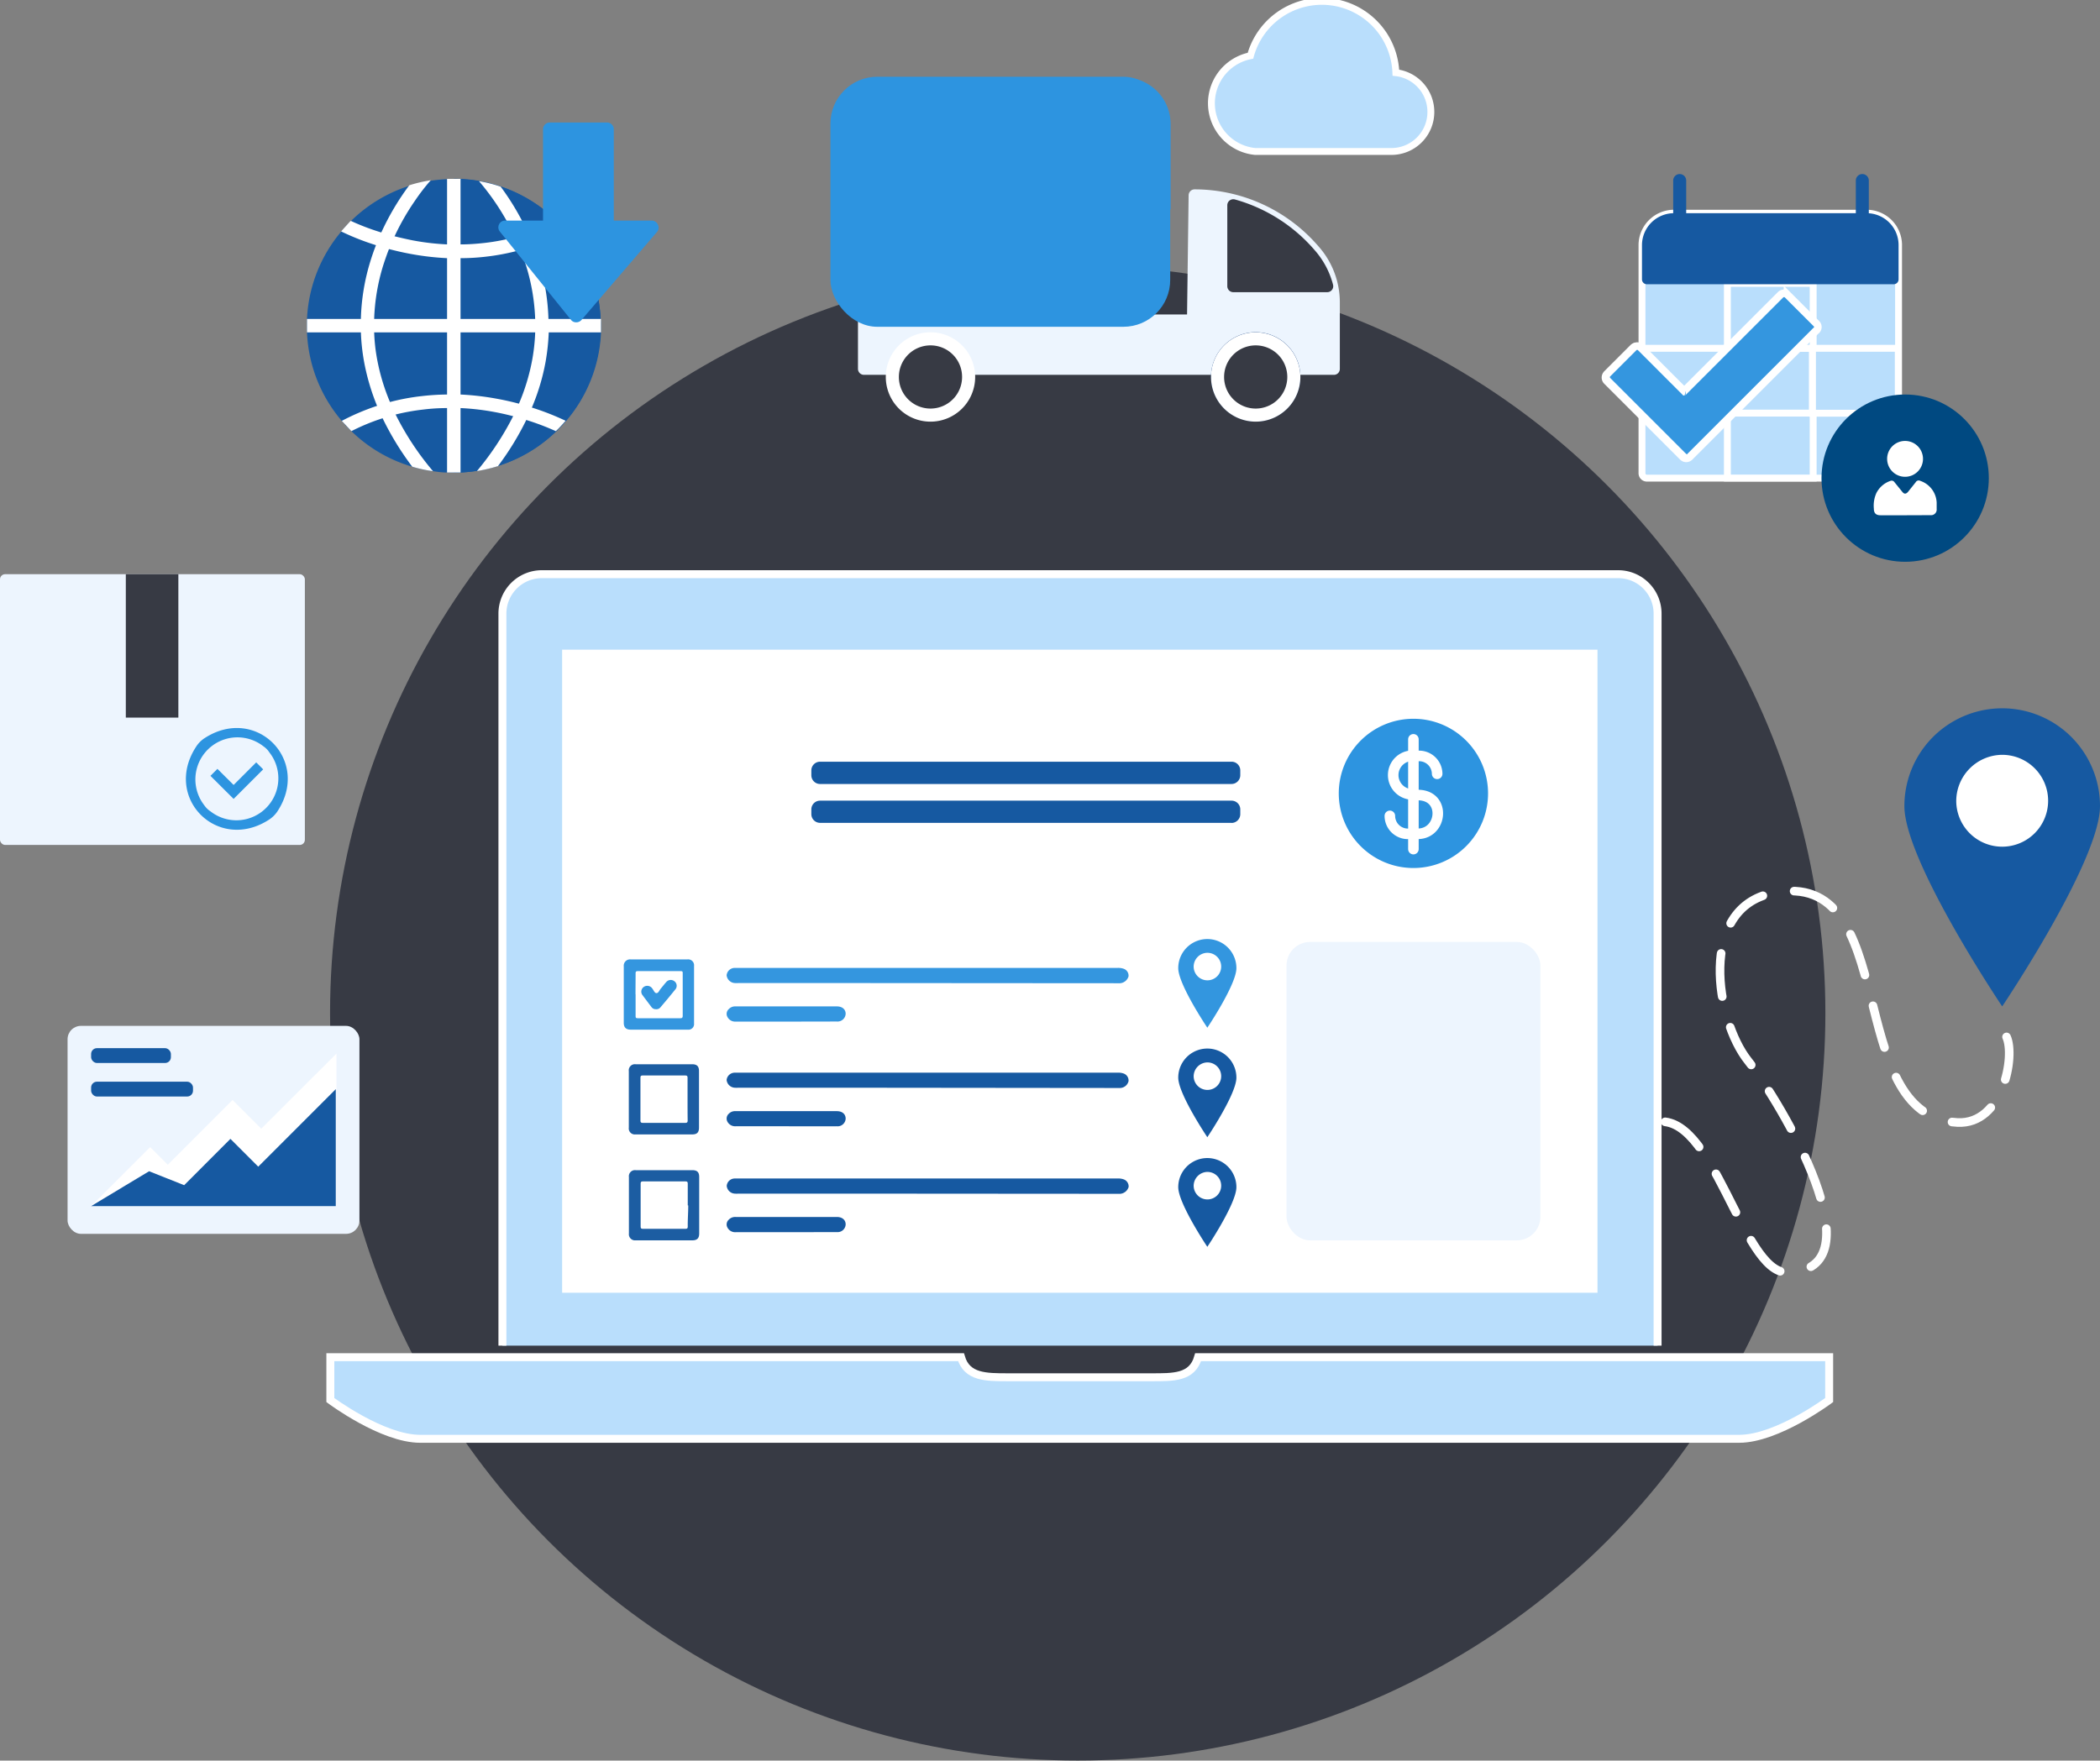 <svg xmlns="http://www.w3.org/2000/svg" viewBox="0 0 216.64 181.68"><rect x="0" y="0" width="216.64" height="181.68" fill="#808080" stroke="none"/><defs><style>.cls-1,.cls-11{fill:#b9defc;}.cls-1,.cls-10,.cls-11,.cls-15,.cls-8{stroke:#fff;}.cls-1,.cls-11,.cls-8{stroke-miterlimit:10;}.cls-1{stroke-width:0.71px;}.cls-2{fill:#373a44;}.cls-3{fill:#1659a1;}.cls-4{fill:#fff;}.cls-5{fill:#2d94e0;}.cls-6{fill:#edf5fe;}.cls-7{fill:#013177;}.cls-12,.cls-8{fill:#3496df;}.cls-8{stroke-width:0.78px;}.cls-9{fill:#004981;}.cls-10,.cls-15{fill:none;stroke-linecap:round;}.cls-10{stroke-width:0.89px;stroke-dasharray:4.47 3.28;}.cls-11{stroke-width:0.82px;}.cls-13{fill:#1c5da2;}.cls-14{fill:#3396df;}.cls-15{stroke-linejoin:round;stroke-width:1.09px;}</style></defs><g id="Warstwa_2" data-name="Warstwa 2"><g id="Layer_1" data-name="Layer 1"><path class="cls-1" d="M147.61,11.55A4.07,4.07,0,0,0,144,7.5,7.64,7.64,0,0,0,129,5.75a5,5,0,0,0,.48,9.88h14A4.07,4.07,0,0,0,147.61,11.55Z"/><circle class="cls-2" cx="111.18" cy="104.54" r="77.13"/><path class="cls-3" d="M196.46,83.18c0,5.68,10.09,20.67,10.09,20.67s10.09-15,10.09-20.67a10.09,10.09,0,1,0-20.18,0Z"/><path class="cls-4" d="M201.81,82.73a4.74,4.74,0,1,0,4.74-4.84A4.78,4.78,0,0,0,201.81,82.73Z"/><path class="cls-3" d="M62,33.61c0,.23,0,.46,0,.69a15,15,0,0,1-3.61,9.15c-.26.3-.53.6-.81.88l-.2.19a15,15,0,0,1-6,3.56h0a15.91,15.91,0,0,1-2.17.51h0c-.56.08-1.12.14-1.69.17H46.12c-.49,0-1-.07-1.45-.14a14,14,0,0,1-2.14-.46h0a15,15,0,0,1-6.28-3.67l-.16-.16c-.29-.29-.56-.59-.83-.9a15,15,0,0,1-3.59-9.13c0-.23,0-.46,0-.69s0-.47,0-.7a15.06,15.06,0,0,1,3.52-9c.29-.33.59-.66.9-1l.1-.09a15.12,15.12,0,0,1,6.05-3.65,14.93,14.93,0,0,1,2.22-.52h0a15.05,15.05,0,0,1,1.66-.16l.7,0,.69,0a15.07,15.07,0,0,1,1.91.2,14.42,14.42,0,0,1,2.24.57,15,15,0,0,1,5.81,3.59l.07.06c.32.32.62.66.91,1a15,15,0,0,1,3.51,9C62,33.14,62,33.37,62,33.61Z"/><path class="cls-3" d="M57.54,44.33A15.17,15.17,0,0,0,46.82,18.44V48.77A15.09,15.09,0,0,0,57.54,44.33Z"/><path class="cls-4" d="M47.51,18.46v30.3H46.12V18.46l.7,0Z"/><path class="cls-4" d="M62,33.61c0,.23,0,.46,0,.69H31.67c0-.23,0-.46,0-.69l0-.7H62C62,33.14,62,33.37,62,33.61Z"/><path class="cls-4" d="M44.67,48.62a14,14,0,0,1-2.14-.46h0a29.86,29.86,0,0,1-3.06-5h0c-.2-.43-.39-.85-.57-1.28a23,23,0,0,1-1.35-4.6,21.21,21.21,0,0,1-.32-3c0-.46,0-.93,0-1.39a22,22,0,0,1,1-6q.26-.84.57-1.62c.17-.44.36-.87.54-1.29a26.68,26.68,0,0,1,2.88-4.86,14.93,14.93,0,0,1,2.22-.52,20.53,20.53,0,0,0-1.65,2.14,24.88,24.88,0,0,0-2.08,3.63c-.2.41-.39.85-.57,1.3s-.41,1.1-.6,1.69a21,21,0,0,0-.94,5.53c0,.46,0,.93,0,1.39a18.47,18.47,0,0,0,.3,2.77,21.37,21.37,0,0,0,1.32,4.41c.18.43.37.86.58,1.29A29.11,29.11,0,0,0,44.67,48.62Z"/><path class="cls-4" d="M56.61,34.3a22.81,22.81,0,0,1-.32,3,22.36,22.36,0,0,1-1.44,4.8c-.18.43-.37.85-.58,1.28a29,29,0,0,1-2.9,4.72h0a15.91,15.91,0,0,1-2.17.51A29.78,29.78,0,0,0,52.91,43q.31-.64.6-1.29a21.39,21.39,0,0,0,1.4-4.61,19.88,19.88,0,0,0,.3-2.77c0-.46,0-.93,0-1.39a21,21,0,0,0-.94-5.53c-.18-.55-.36-1.08-.57-1.59s-.36-.88-.55-1.3a25.26,25.26,0,0,0-3.74-5.83,14.42,14.42,0,0,1,2.24.57,26.54,26.54,0,0,1,2.85,4.85c.19.42.37.84.54,1.29s.37,1,.54,1.54a22.4,22.4,0,0,1,1,6C56.63,33.37,56.62,33.84,56.61,34.3Z"/><path class="cls-4" d="M58.45,23.88a22.76,22.76,0,0,1-3.4,1.49c-.44.15-.89.29-1.34.42a23.15,23.15,0,0,1-3.62.7,22.06,22.06,0,0,1-2.58.15h-.69l-.7,0a28,28,0,0,1-3.82-.45c-.76-.14-1.47-.31-2.14-.48-.47-.13-.92-.26-1.34-.4a26,26,0,0,1-3.63-1.43c.29-.33.59-.66.9-1l.1-.09c.31.15.71.32,1.18.51s1.24.47,2,.7c.43.13.89.27,1.37.39s1.21.29,1.87.42a25.16,25.16,0,0,0,3.52.41l.7,0h.69c.83,0,1.65-.06,2.45-.15a21.27,21.27,0,0,0,3.2-.61c.46-.12.91-.26,1.35-.41a21.92,21.92,0,0,0,3-1.26l.07.06C57.86,23.2,58.16,23.54,58.45,23.88Z"/><path class="cls-4" d="M36.25,44.49a21.41,21.41,0,0,1,3.22-1.33h0c.45-.14.9-.27,1.36-.39a22.19,22.19,0,0,1,2.84-.51,19.78,19.78,0,0,1,2.45-.15c.46,0,.93,0,1.39,0a25.16,25.16,0,0,1,3.52.41c.66.12,1.29.27,1.88.42s.94.25,1.36.39a26.11,26.11,0,0,1,3.07,1.16l.2-.19c.28-.28.55-.58.81-.88a27.16,27.16,0,0,0-3.5-1.37c-.42-.14-.87-.27-1.34-.4-.68-.18-1.41-.35-2.18-.49a28,28,0,0,0-3.82-.45c-.46,0-.93,0-1.39,0a24.48,24.48,0,0,0-2.58.16,22.45,22.45,0,0,0-3.29.61c-.45.12-.9.25-1.35.4a23.69,23.69,0,0,0-3.64,1.55Z"/><path class="cls-5" d="M67.86,23.17a.69.69,0,0,0-.63-.41H63.32V13.34a.7.7,0,0,0-.7-.7h-5.9a.7.7,0,0,0-.7.7v9.42H52.11a.68.68,0,0,0-.63.4.69.69,0,0,0,.08.73L58.9,33a.65.65,0,0,0,.53.26h0A.71.71,0,0,0,60,33l7.79-9.08A.67.67,0,0,0,67.86,23.17Z"/><path class="cls-6" d="M136,25.4l-.14-.16a16.87,16.87,0,0,0-12.63-5.7.62.62,0,0,0-.61.61l-.16,12.3H89.13a.61.61,0,0,0-.62.61v5a.62.62,0,0,0,.62.62h48.48a.61.61,0,0,0,.61-.62V31.18A8.71,8.71,0,0,0,136,25.4Z"/><rect class="cls-5" x="85.67" y="7.92" width="35.05" height="25.8" rx="4.83"/><path class="cls-7" d="M133.33,38.9a3.78,3.78,0,1,1-3.78-3.78A3.78,3.78,0,0,1,133.33,38.9Z"/><path class="cls-7" d="M129.55,43.5a4.61,4.61,0,1,1,4.6-4.6A4.61,4.61,0,0,1,129.55,43.5Zm0-7.56a3,3,0,1,0,3,3A3,3,0,0,0,129.55,35.94Z"/><path class="cls-5" d="M115.9,8H90.58a4.78,4.78,0,0,0-4.82,4.72v8.88h35V12.71A4.79,4.79,0,0,0,115.9,8Z"/><path class="cls-2" d="M137.52,29.38a8.7,8.7,0,0,0-1.9-3.57l-.14-.16a16.79,16.79,0,0,0-8.09-5.07.63.63,0,0,0-.53.1.62.62,0,0,0-.25.5v8.35a.62.62,0,0,0,.62.62h9.69a.62.62,0,0,0,.6-.77Z"/><path class="cls-4" d="M96,34.29a4.61,4.61,0,1,0,4.6,4.61A4.61,4.61,0,0,0,96,34.29Z"/><path class="cls-4" d="M129.55,34.29a4.61,4.61,0,1,0,4.6,4.61A4.62,4.62,0,0,0,129.55,34.29Z"/><path class="cls-2" d="M96,35.64a3.26,3.26,0,1,0,3.25,3.26A3.25,3.25,0,0,0,96,35.64Z"/><path class="cls-2" d="M129.55,35.64a3.26,3.26,0,1,0,3.25,3.26A3.26,3.26,0,0,0,129.55,35.64Z"/><rect class="cls-6" y="59.25" width="31.45" height="27.94" rx="0.53"/><rect class="cls-2" x="12.98" y="59.25" width="5.42" height="14.8"/><path class="cls-5" d="M27.77,84.57c-5.3,3.45-11-2.24-7.53-7.53a2.9,2.9,0,0,1,.85-.86c5.3-3.46,11,2.24,7.54,7.53A3.06,3.06,0,0,1,27.77,84.57ZM27.16,77a4.34,4.34,0,0,0-6.09,6.09,2.26,2.26,0,0,0,.64.63,4.33,4.33,0,0,0,6.08-6.08A2.26,2.26,0,0,0,27.16,77Z"/><polygon class="cls-5" points="24.1 82.44 21.71 80.06 22.43 79.34 24.1 81 26.43 78.67 27.15 79.39 24.1 82.44"/><path class="cls-1" d="M192.57,22H172.68a3.3,3.3,0,0,0-3.29,3.3V48.83a.51.51,0,0,0,.5.51h25.47a.5.5,0,0,0,.5-.51V25.34A3.29,3.29,0,0,0,192.57,22Z"/><path class="cls-7" d="M173.28,18.63v0Z"/><path class="cls-3" d="M173.28,23a.67.67,0,0,1-.67-.67V18.63a.67.67,0,0,1,1.34,0v3.74A.67.67,0,0,1,173.28,23Z"/><path class="cls-7" d="M192.12,18.63v0Z"/><path class="cls-3" d="M192.12,23a.67.67,0,0,1-.67-.67V18.63a.67.67,0,0,1,1.34,0v3.74A.67.67,0,0,1,192.12,23Z"/><rect class="cls-1" x="178.14" y="35.94" width="8.85" height="6.7"/><rect class="cls-1" x="169.29" y="35.94" width="8.85" height="6.7"/><rect class="cls-1" x="178.2" y="29.24" width="8.85" height="6.7"/><rect class="cls-1" x="178.2" y="42.63" width="8.85" height="6.7"/><rect class="cls-1" x="186.98" y="35.94" width="8.85" height="6.7"/><path class="cls-8" d="M187.4,33.41l-3-3a.52.52,0,0,0-.36-.14.5.5,0,0,0-.35.14l-10,10-4.51-4.51a.5.5,0,0,0-.71,0l-2.71,2.71a.51.51,0,0,0,0,.7l7.84,7.84a.49.49,0,0,0,.35.15.51.51,0,0,0,.36-.15l13-13A.48.48,0,0,0,187.4,33.41Z"/><path class="cls-8" d="M173.89,40.39a.23.23,0,0,0-.11,0l-4.53-4.53a.5.5,0,0,0-.71,0l-2.71,2.71a.5.5,0,0,0,0,.7l7.8,7.8a.51.51,0,0,0,.26.14"/><path class="cls-3" d="M192.57,22H172.68a3.3,3.3,0,0,0-3.29,3.3v3.53a.5.5,0,0,0,.5.5h25.47a.5.5,0,0,0,.5-.5V25.34A3.29,3.29,0,0,0,192.57,22Z"/><circle class="cls-9" cx="196.54" cy="49.34" r="8.63"/><path class="cls-4" d="M196.54,53.17H194c-.48,0-.69-.22-.69-.69a3.18,3.18,0,0,1,.25-1.58A2.53,2.53,0,0,1,195,49.63a.35.35,0,0,1,.44.13l.81,1c.19.24.38.23.58,0l.8-1a.35.35,0,0,1,.47-.14,2.48,2.48,0,0,1,1.69,2.24c0,.22,0,.44,0,.66a.58.58,0,0,1-.64.64Z"/><path class="cls-4" d="M198.38,47.36a1.85,1.85,0,1,1-1.84-1.86A1.85,1.85,0,0,1,198.38,47.36Z"/><path class="cls-10" d="M207,107c.92,2-.38,9.06-5.05,8.83-12.05-.58-5.58-26.42-19.06-23.68-7.79,1.58-5.88,13.13-2.57,17.3s13.85,21.79,4,21.85c-4.66,0-7.58-16.93-13.64-15.47-5.24,1.27-6.21,15.26-12.15,3"/><path class="cls-3" d="M65.44,77.78c0,6,10.69,21.9,10.69,21.9S86.81,83.8,86.81,77.78a10.69,10.69,0,1,0-21.37,0Z"/><path class="cls-4" d="M71.1,77.3a5,5,0,1,0,5-5.12A5.07,5.07,0,0,0,71.1,77.3Z"/><path class="cls-11" d="M51.83,138.86V63.32a4.07,4.07,0,0,1,4.07-4.07h111A4.07,4.07,0,0,1,171,63.32v75.54"/><rect class="cls-4" x="57.99" y="67.04" width="106.81" height="66.36"/><path class="cls-11" d="M188.7,144.47v-4.42H123.6c-.61,2.12-2.54,2.07-4.85,2.07H104c-2.31,0-4.25,0-4.86-2.07H34.08v4.42s5.34,4,9.27,4H179.43C183.36,148.46,188.7,144.47,188.7,144.47Z"/><path class="cls-12" d="M68,106.25H65.07c-.49,0-.72-.23-.72-.7V99.72a.65.65,0,0,1,.71-.72c2,0,3.9,0,5.86,0a.61.61,0,0,1,.68.67v5.94a.58.58,0,0,1-.65.64Zm-2.43-3.64c0,.74,0,1.47,0,2.21,0,.17,0,.25.23.25h4.38c.19,0,.25-.06.25-.25q0-2.19,0-4.38c0-.17,0-.23-.23-.23h-4.4c-.18,0-.23.05-.23.23C65.57,101.16,65.56,101.89,65.56,102.61Z"/><path class="cls-13" d="M72.11,113.45v2.9c0,.5-.2.71-.69.71H65.56a.62.62,0,0,1-.69-.7c0-1.94,0-3.88,0-5.83a.63.63,0,0,1,.71-.71h5.83c.49,0,.7.22.7.7Zm-1.18,0c0-.75,0-1.49,0-2.23,0-.19-.06-.24-.25-.24H66.31c-.19,0-.24.06-.24.24q0,2.2,0,4.41c0,.18.06.24.25.24,1.46,0,2.91,0,4.37,0,.19,0,.25-.06.25-.25C70.93,114.92,70.93,114.19,70.93,113.47Z"/><path class="cls-3" d="M86.31,112.24H76.19a2.81,2.81,0,0,1-.41,0,.89.89,0,0,1-.82-.8.84.84,0,0,1,.85-.75c.49,0,1,0,1.46,0h38a1.68,1.68,0,0,1,.63.08.76.76,0,0,1,.52.81.93.93,0,0,1-.86.69c-.12,0-.24,0-.36,0Z"/><path class="cls-3" d="M81.1,116.22H75.88a.9.9,0,0,1-.83-.46.67.67,0,0,1,.13-.83.89.89,0,0,1,.71-.27H86.33c.56,0,.9.3.91.76a.83.83,0,0,1-.92.8C84.58,116.23,82.84,116.22,81.1,116.22Z"/><path class="cls-14" d="M67.67,104.14a.54.54,0,0,1-.47-.23c-.3-.4-.6-.79-.9-1.2a.59.59,0,0,1,.1-.86.62.62,0,0,1,.88.14c.15.17.24.5.45.49s.29-.3.44-.47.36-.45.55-.66a.61.61,0,0,1,.86-.09.58.58,0,0,1,.07.86c-.49.61-1,1.22-1.51,1.82A.53.53,0,0,1,67.67,104.14Z"/><path class="cls-13" d="M72.13,124.38v2.9c0,.49-.21.71-.7.71H65.58a.63.63,0,0,1-.7-.7v-5.83a.63.63,0,0,1,.71-.71c2,0,3.89,0,5.83,0,.5,0,.71.21.71.7Zm-1.18,0c0-.74,0-1.48,0-2.23,0-.19-.06-.24-.24-.24q-2.19,0-4.38,0c-.19,0-.24.06-.24.25v4.4c0,.19.06.24.24.24h4.38c.19,0,.24-.06.24-.24C70.94,125.84,71,125.12,71,124.39Z"/><path class="cls-3" d="M86.31,123.17H76.19a2.67,2.67,0,0,1-.4,0,.88.88,0,0,1-.82-.8.83.83,0,0,1,.85-.76c.48,0,1,0,1.45,0h38a1.66,1.66,0,0,1,.63.08.77.77,0,0,1,.53.8,1,1,0,0,1-.86.7c-.12,0-.25,0-.37,0Z"/><path class="cls-3" d="M81.11,127.15H75.89a.89.89,0,0,1-.84-.47.66.66,0,0,1,.13-.82.9.9,0,0,1,.71-.28H86.33c.56,0,.9.3.91.75a.83.83,0,0,1-.91.81Z"/><path class="cls-3" d="M84.55,78.6H127a.9.9,0,0,1,.9.9V80a.9.9,0,0,1-.9.9H84.55a.9.9,0,0,1-.9-.9v-.49a.91.91,0,0,1,.91-.91Z" transform="translate(211.6 159.5) rotate(-180)"/><path class="cls-3" d="M84.55,82.61H127a.9.9,0,0,1,.9.9V84a.9.9,0,0,1-.9.9H84.55a.9.9,0,0,1-.9-.9v-.49a.91.91,0,0,1,.91-.91Z" transform="translate(211.6 167.52) rotate(-180)"/><path class="cls-14" d="M121.55,99.9c0,1.69,3,6.15,3,6.15s3-4.46,3-6.15a3,3,0,1,0-6,0Z"/><path class="cls-4" d="M123.14,99.76a1.42,1.42,0,1,0,1.42-1.44A1.43,1.43,0,0,0,123.14,99.76Z"/><rect class="cls-6" x="132.72" y="97.2" width="26.19" height="30.79" rx="2.43"/><path class="cls-12" d="M86.31,101.44H76.19a2.81,2.81,0,0,1-.41,0,.9.9,0,0,1-.82-.8.84.84,0,0,1,.85-.76c.49,0,1,0,1.46,0h38a1.68,1.68,0,0,1,.63.08.75.75,0,0,1,.52.8,1,1,0,0,1-.86.7c-.12,0-.24,0-.36,0Z"/><path class="cls-12" d="M81.1,105.42H75.88a.89.89,0,0,1-.83-.47.66.66,0,0,1,.13-.82.9.9,0,0,1,.71-.28H86.33c.56,0,.9.3.91.75a.84.84,0,0,1-.92.81Z"/><path class="cls-3" d="M121.55,111.2c0,1.69,3,6.15,3,6.15s3-4.46,3-6.15a3,3,0,1,0-6,0Z"/><path class="cls-4" d="M123.14,111.07a1.42,1.42,0,1,0,1.42-1.44A1.44,1.44,0,0,0,123.14,111.07Z"/><path class="cls-3" d="M121.55,122.5c0,1.69,3,6.16,3,6.16s3-4.47,3-6.16a3,3,0,1,0-6,0Z"/><path class="cls-4" d="M123.14,122.37a1.42,1.42,0,1,0,1.42-1.44A1.44,1.44,0,0,0,123.14,122.37Z"/><path class="cls-5" d="M153.51,81.88a7.7,7.7,0,1,1-7.7-7.71A7.7,7.7,0,0,1,153.51,81.88Z"/><path class="cls-15" d="M143.38,84.19a1.86,1.86,0,0,0,2,1.85h.88c2.55,0,2.95-4,0-4l-.88-.09a2,2,0,0,1,0-3.94h.88a1.86,1.86,0,0,1,2,1.84"/><line class="cls-15" x1="145.81" y1="76.29" x2="145.81" y2="87.62"/><rect class="cls-6" x="6.97" y="105.86" width="30.11" height="21.46" rx="1.38"/><rect class="cls-3" x="9.4" y="111.62" width="10.51" height="1.53" rx="0.6"/><rect class="cls-3" x="9.4" y="108.16" width="8.23" height="1.53" rx="0.6"/><polygon class="cls-4" points="9.4 124.46 15.49 118.37 17.31 120.19 23.99 113.51 26.95 116.47 34.71 108.72 34.71 124.46 9.4 124.46"/><polygon class="cls-3" points="34.64 124.46 34.64 112.39 26.64 120.39 23.77 117.52 19 122.3 15.38 120.86 9.4 124.46 34.64 124.46"/></g></g></svg>